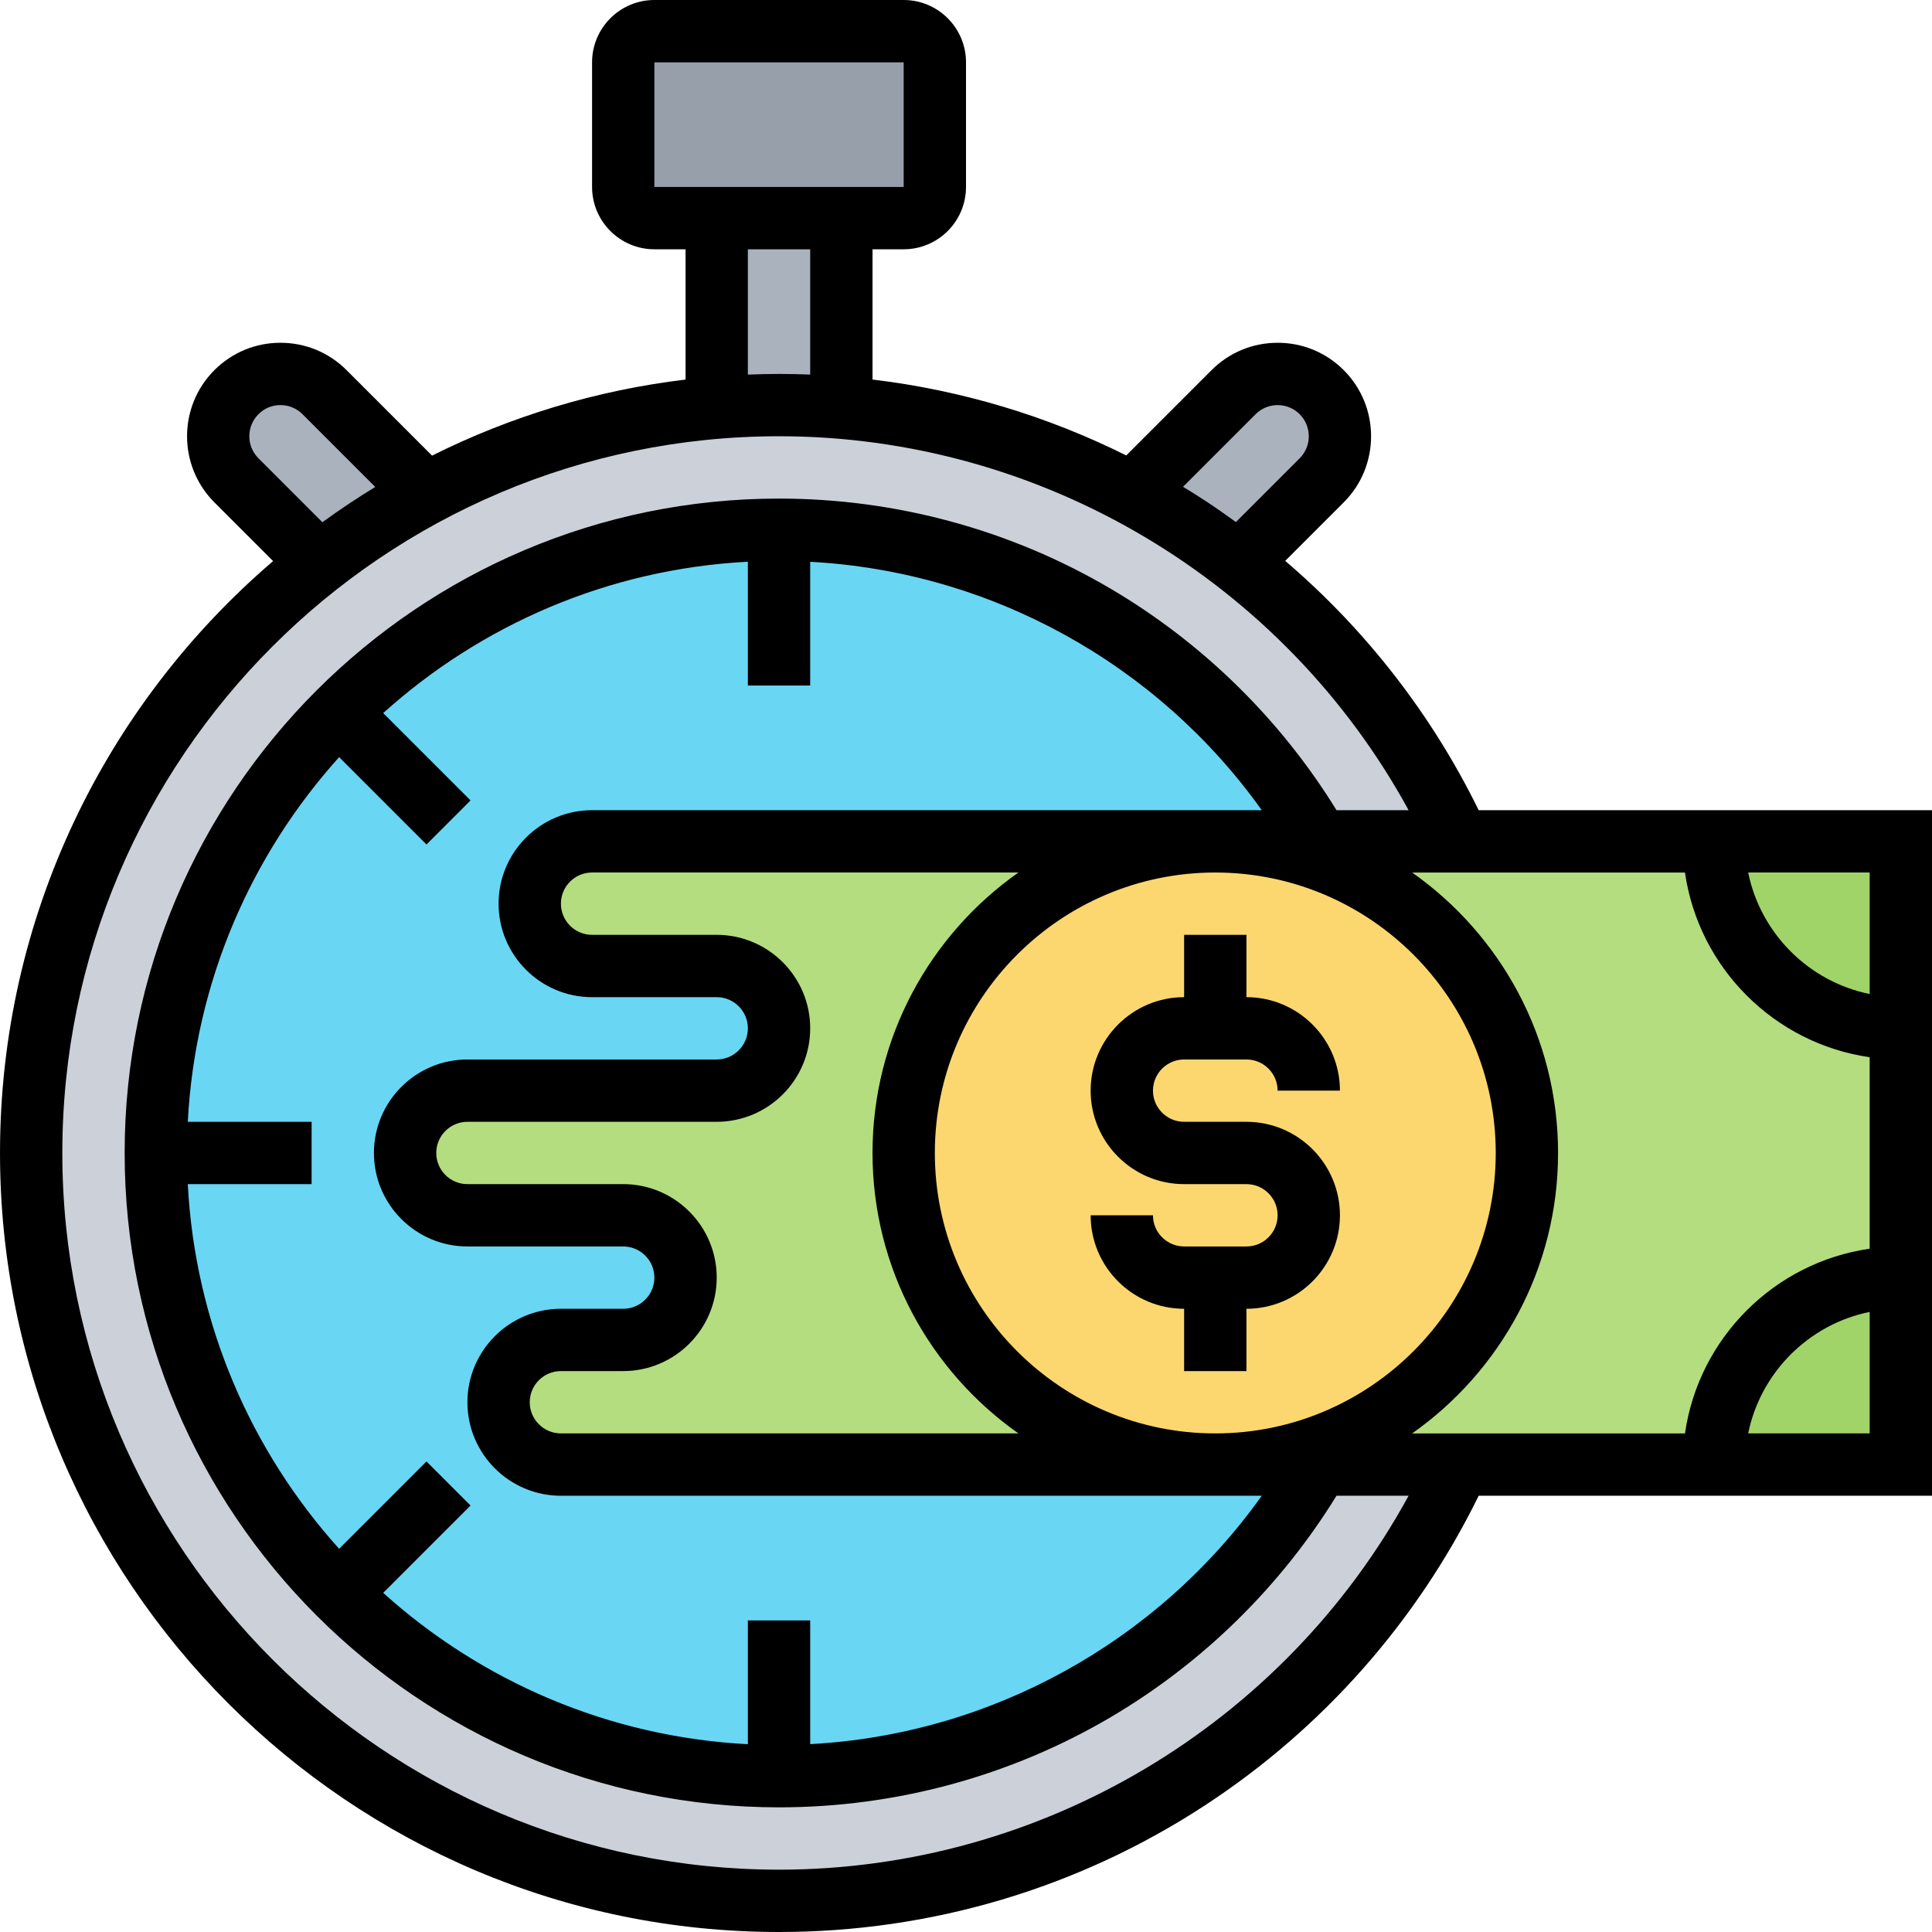 <svg id="Layer_30" enable-background="new 0 0 496 496" height="512" viewBox="0 0 496 496" width="512" xmlns="http://www.w3.org/2000/svg"><g><g><g><path d="m240 16v32c0 4.42-3.58 8-8 8h-16-32-16c-4.42 0-8-3.58-8-8v-32c0-4.42 3.58-8 8-8h64c4.42 0 8 3.58 8 8z" fill="#969faa"/></g><g><path d="m216 56v48.67c-5.28-.45-10.61-.67-16-.67s-10.72.22-16 .66v-48.66z" fill="#aab2bd"/></g><g><path d="m339.32 100.69c6.24 6.23 6.24 16.39 0 22.62l-21.26 21.27c-8.58-6.7-17.74-12.69-27.39-17.87l26.03-26.03c3.02-3.02 7.04-4.68 11.31-4.68s8.29 1.66 11.31 4.69z" fill="#aab2bd"/></g><g><path d="m83.32 100.68 26.03 26.03c-9.66 5.18-18.82 11.16-27.4 17.86l-21.26-21.26c-6.23-6.24-6.23-16.39 0-22.62 3.03-3.03 7.04-4.69 11.32-4.69 4.27 0 8.29 1.66 11.31 4.68z" fill="#aab2bd"/></g><g><path d="m184 104.66c5.28-.44 10.61-.66 16-.66s10.72.22 16 .67c26.83 2.2 52.1 9.93 74.67 22.04 9.65 5.18 18.81 11.17 27.39 17.87 24.11 18.83 43.62 43.29 56.53 71.42h-36c-27.66-47.82-79.37-80-138.59-80-44.18 0-84.18 17.91-113.14 46.86-28.95 28.96-46.86 68.96-46.86 113.14s17.91 84.18 46.86 113.14c28.96 28.95 68.96 46.86 113.14 46.86 59.22 0 110.93-32.18 138.59-80h36c-30.34 66.1-97.1 112-174.59 112-106.04 0-192-85.96-192-192 0-61.53 28.94-116.29 73.95-151.43 8.58-6.7 17.74-12.68 27.4-17.86 22.56-12.11 47.82-19.84 74.65-22.05z" fill="#ccd1d9"/></g><g><path d="m200 136c59.22 0 110.93 32.18 138.59 80h-26.59-160c-8.84 0-16 7.16-16 16 0 4.42 1.79 8.42 4.68 11.32 2.9 2.89 6.9 4.68 11.32 4.68h32c8.84 0 16 7.16 16 16 0 4.42-1.79 8.42-4.68 11.32-2.9 2.89-6.9 4.68-11.32 4.68h-64c-8.84 0-16 7.16-16 16 0 4.42 1.79 8.42 4.68 11.32 2.9 2.89 6.9 4.68 11.32 4.68h40c8.84 0 16 7.16 16 16 0 4.42-1.79 8.42-4.68 11.32-2.9 2.89-6.9 4.68-11.32 4.68h-16c-8.84 0-16 7.16-16 16 0 4.42 1.79 8.42 4.68 11.32 2.9 2.89 6.9 4.68 11.32 4.68h168 26.59c-27.66 47.82-79.37 80-138.59 80-44.18 0-84.18-17.91-113.14-46.86-28.95-28.96-46.86-68.96-46.86-113.14s17.91-84.18 46.86-113.14c28.96-28.95 68.96-46.86 113.14-46.86z" fill="#69d6f4"/></g><g><path d="m488 264v64c-26.51 0-48 21.49-48 48h-65.41-36-26.59c44.18 0 80-35.82 80-80s-35.82-80-80-80h26.59 36 65.41c0 26.51 21.49 48 48 48z" fill="#b4dd7f"/></g><g><path d="m152 216h160c-44.18 0-80 35.82-80 80s35.82 80 80 80h-168c-4.42 0-8.42-1.79-11.32-4.68-2.89-2.9-4.68-6.9-4.68-11.32 0-8.84 7.16-16 16-16h16c4.42 0 8.42-1.79 11.32-4.68 2.89-2.9 4.68-6.9 4.68-11.32 0-8.84-7.16-16-16-16h-40c-4.42 0-8.42-1.79-11.32-4.68-2.89-2.9-4.68-6.9-4.68-11.32 0-8.84 7.16-16 16-16h64c4.42 0 8.42-1.79 11.32-4.68 2.89-2.9 4.68-6.9 4.68-11.32 0-8.84-7.16-16-16-16h-32c-4.42 0-8.42-1.79-11.32-4.68-2.89-2.9-4.68-6.9-4.68-11.32 0-8.84 7.16-16 16-16z" fill="#b4dd7f"/></g><g><path d="m488 328v48h-48c0-26.51 21.49-48 48-48z" fill="#a0d468"/></g><g><path d="m488 216v48c-26.51 0-48-21.49-48-48z" fill="#a0d468"/></g><g><circle cx="312" cy="296" fill="#fcd770" r="80"/></g></g><g><path d="m304 272h16c4.411 0 8 3.589 8 8h16c0-13.233-10.767-24-24-24v-16h-16v16c-13.233 0-24 10.767-24 24s10.767 24 24 24h16c4.411 0 8 3.589 8 8s-3.589 8-8 8h-16c-4.411 0-8-3.589-8-8h-16c0 13.233 10.767 24 24 24v16h16v-16c13.233 0 24-10.767 24-24s-10.767-24-24-24h-16c-4.411 0-8-3.589-8-8s3.589-8 8-8z"/><path d="m496 208h-116.379c-12.053-24.57-28.953-46.301-49.665-64.006l15.023-15.023c9.355-9.358 9.355-24.584-.001-33.942-4.534-4.533-10.561-7.029-16.97-7.029s-12.435 2.495-16.969 7.027l-21.898 21.898c-20.427-10.185-42.423-16.765-65.141-19.487v-33.438h8c8.822 0 16-7.178 16-16v-32c0-8.822-7.178-16-16-16h-64c-8.822 0-16 7.178-16 16v32c0 8.822 7.178 16 16 16h8v33.445c-23.13 2.779-45.054 9.521-65.08 19.526l-21.943-21.944c-4.532-4.531-10.558-7.027-16.969-7.027s-12.438 2.496-16.971 7.029c-9.355 9.356-9.355 24.582.001 33.941l15.076 15.076c-42.885 36.711-70.114 91.209-70.114 151.954 0 110.28 89.72 200 200 200 39.024 0 76.838-11.245 109.356-32.519 30.232-19.778 54.425-47.192 70.264-79.481h116.38zm-16 47.195c-15.65-3.19-28.006-15.545-31.195-31.195h31.195zm-47.419 112.805h-70.043c22.64-15.939 37.462-42.27 37.462-72s-14.822-56.061-37.462-72h70.043c3.519 24.487 22.933 43.9 47.419 47.419v49.161c-24.487 3.52-43.9 22.933-47.419 47.42zm-240.581 48v31.79c-35.894-1.87-68.527-16.253-93.621-38.855l22.425-22.425-11.313-11.314-22.426 22.424c-22.602-25.093-36.984-57.727-38.855-93.62h31.79v-16h-31.79c1.87-35.893 16.253-68.527 38.855-93.62l22.425 22.425 11.313-11.314-22.425-22.424c25.094-22.602 57.727-36.985 93.621-38.855v31.788h16v-31.767c46.283 2.461 89.128 26.136 115.932 63.767h-171.931c-13.234 0-24 10.767-24 24s10.766 24 24 24h32c4.411 0 8 3.589 8 8s-3.589 8-8 8h-64c-13.234 0-24 10.767-24 24s10.766 24 24 24h40c4.411 0 8 3.589 8 8s-3.589 8-8 8h-16c-13.234 0-24 10.767-24 24s10.766 24 24 24h179.932c-26.804 37.632-69.649 61.306-115.932 63.767v-31.767zm-32-112h-40c-4.411 0-8-3.589-8-8s3.589-8 8-8h64c13.234 0 24-10.767 24-24s-10.766-24-24-24h-32c-4.411 0-8-3.589-8-8s3.589-8 8-8h109.462c-22.64 15.939-37.462 42.27-37.462 72s14.822 56.061 37.462 72h-117.462c-4.411 0-8-3.589-8-8s3.589-8 8-8h16c13.234 0 24-10.767 24-24s-10.766-24-24-24zm80-8c0-39.701 32.299-72 72-72s72 32.299 72 72-32.299 72-72 72-72-32.299-72-72zm82.351-189.657c1.512-1.511 3.521-2.343 5.657-2.343s4.146.833 5.657 2.343c3.119 3.119 3.119 8.195 0 11.314l-16.367 16.367c-2.604-1.888-5.24-3.738-7.941-5.506-1.86-1.217-3.74-2.397-5.633-3.548zm-154.351-90.343h64v32h-64zm24 48h16v32.163c-2.66-.105-5.327-.163-8-.163-2.68 0-5.345.069-8 .174zm-125.648 53.657c-3.12-3.12-3.12-8.196-.002-11.314 1.533-1.532 3.489-2.343 5.658-2.343 2.137 0 4.146.831 5.656 2.342l18.675 18.675c-4.655 2.833-9.178 5.861-13.574 9.053zm133.648 362.343c-101.458 0-184-82.542-184-184s82.542-184 184-184c67.468 0 129.587 37.292 161.628 96h-18.506c-14.367-23.314-34.307-42.902-57.928-56.826-25.72-15.16-55.179-23.174-85.194-23.174-92.636 0-168 75.364-168 168s75.364 168 168 168c30.015 0 59.474-8.014 85.194-23.174 23.621-13.924 43.561-33.512 57.928-56.826h18.506c-32.04 58.708-94.16 96-161.628 96zm248.805-112c3.189-15.65 15.545-28.005 31.195-31.195v31.195z"/></g></g></svg>